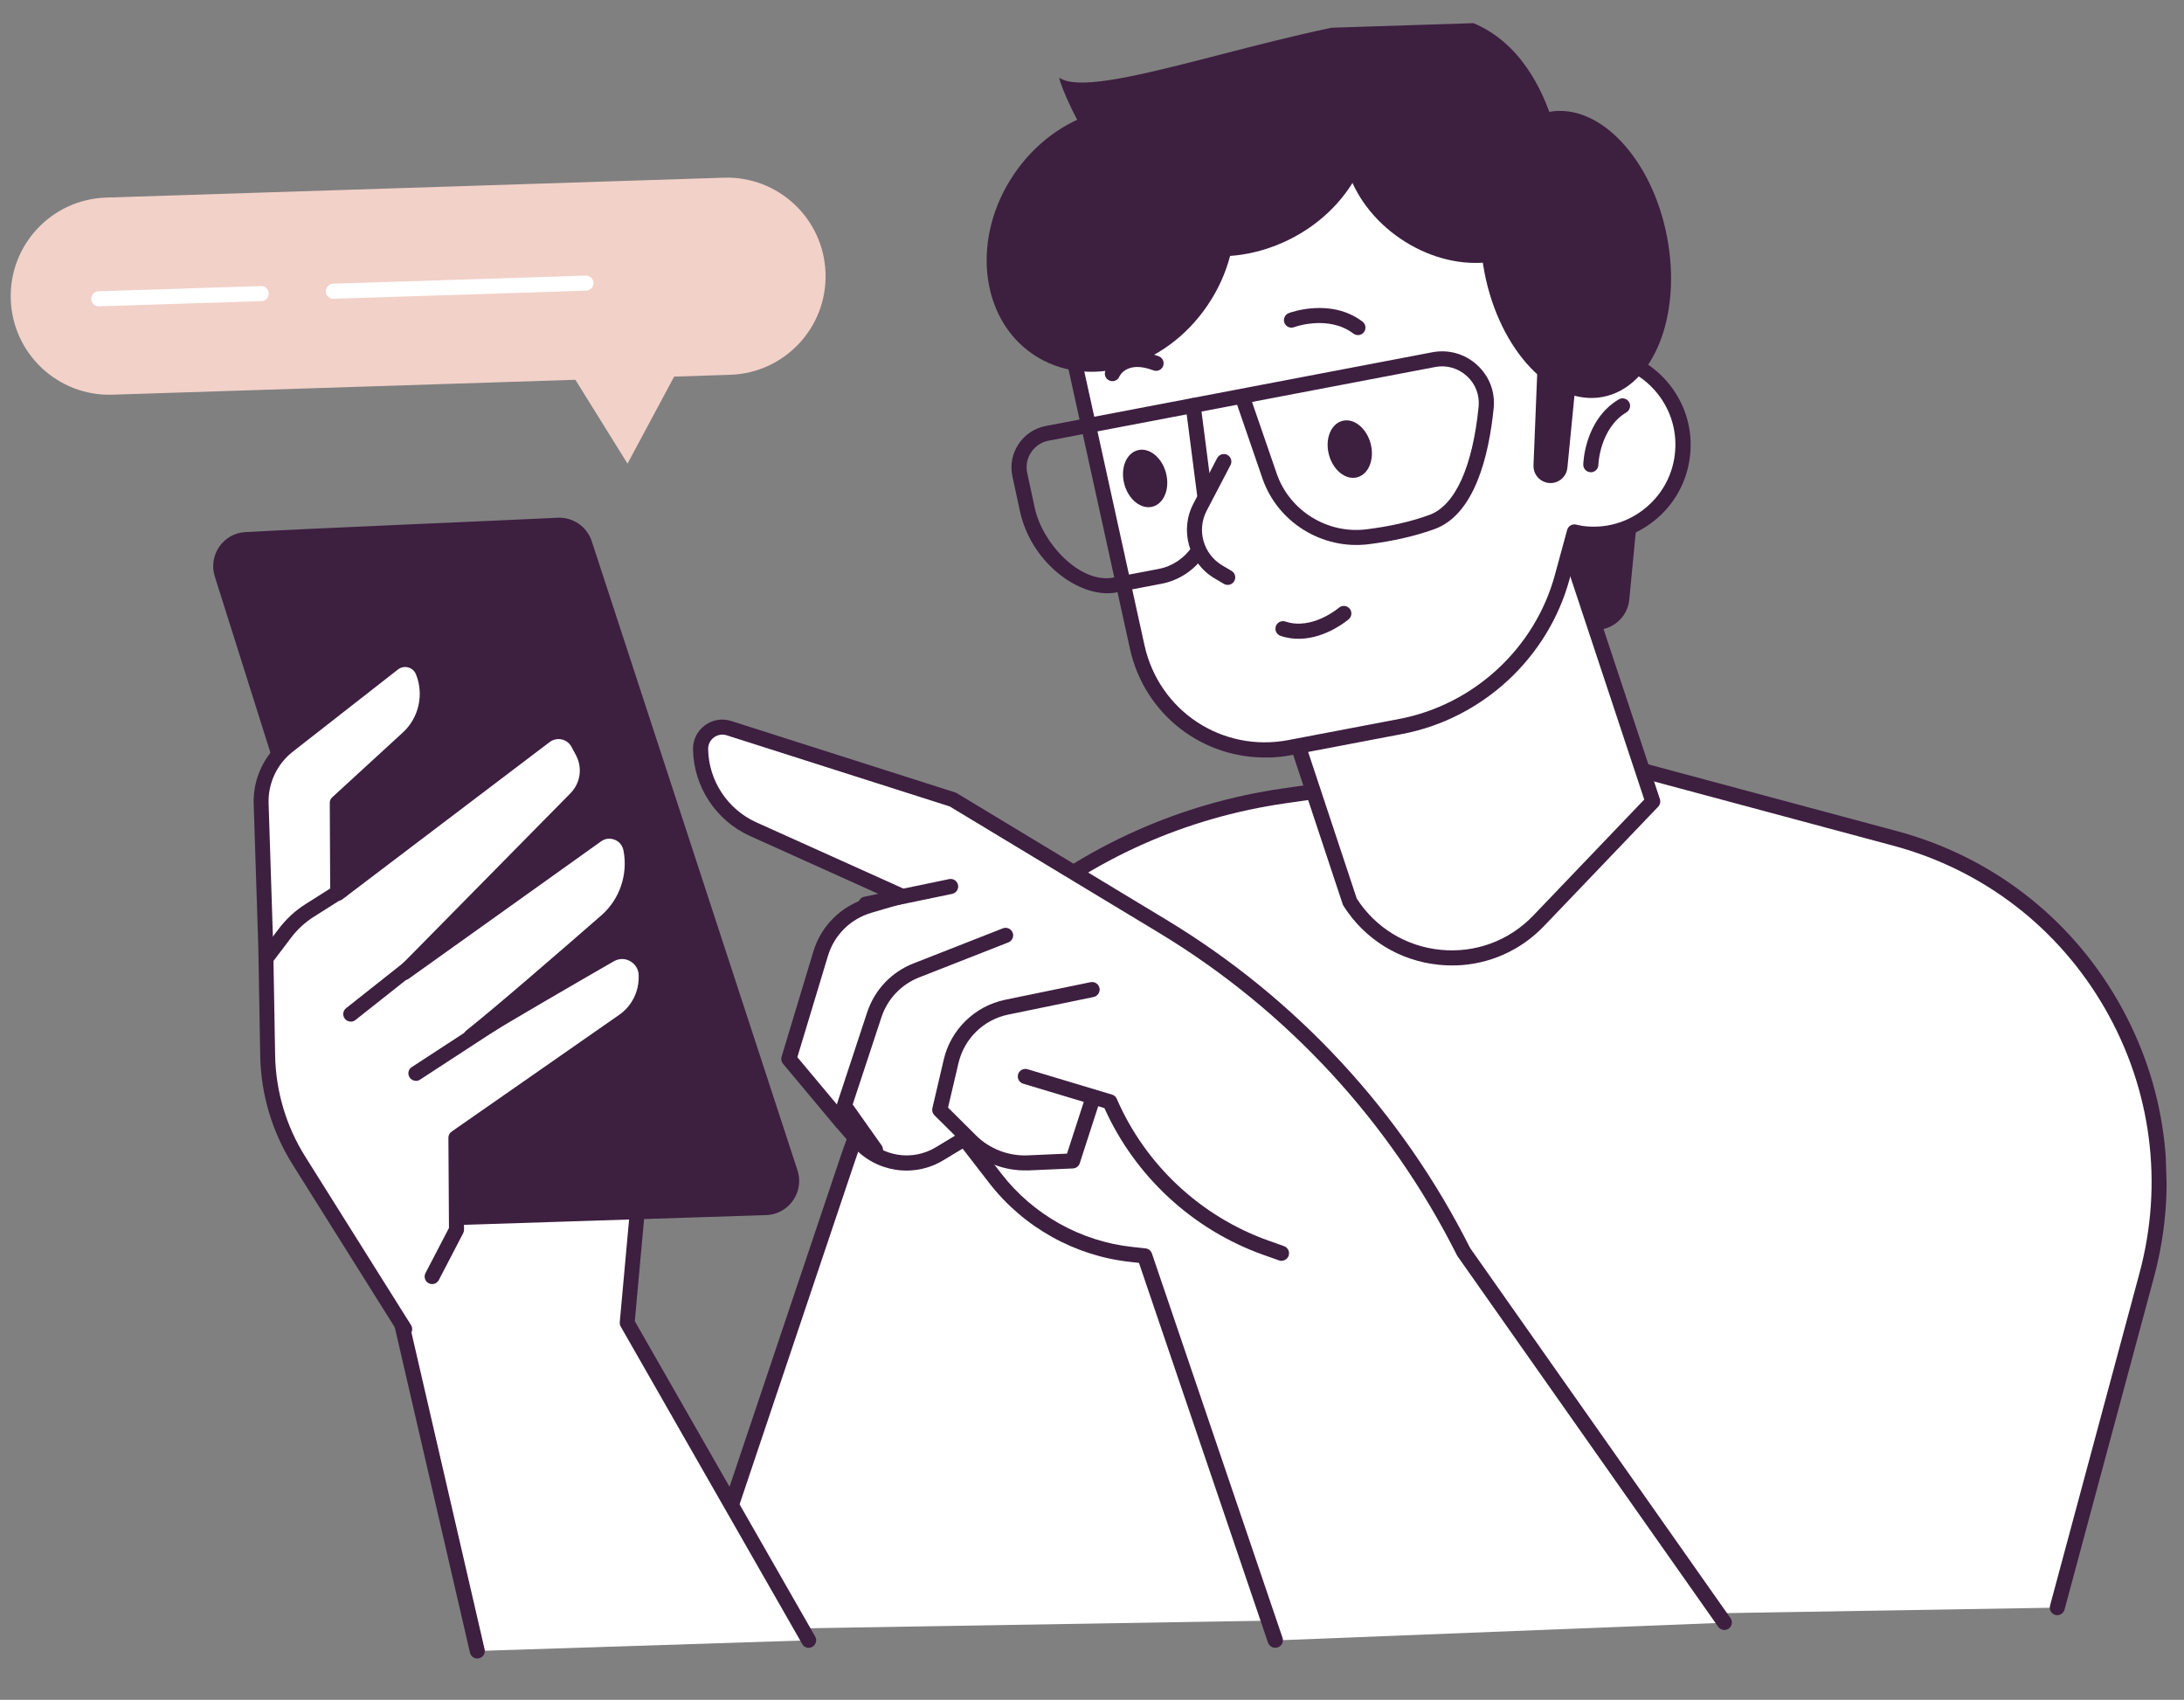 <svg viewBox="0 0 609 474"
  xmlns="http://www.w3.org/2000/svg">
  <rect x="0" y="0" width="609" height="474" fill="#808080" stroke="none"/>
  <g clip-path="url(#clip0_15_1413)">
    <path d="M573.675 448.289L598.638 355.584C612.902 302.564 581.474 248.01 528.459 233.766L440.3 210.104L358.138 221.912C301.62 230.037 254.51 269.298 236.331 323.41L192.243 454.581L573.696 448.289L573.675 448.289Z" fill="white"/>
    <path d="M573.742 450.389C573.532 450.396 573.343 450.381 573.131 450.325C572.007 450.024 571.34 448.869 571.64 447.746L596.582 355.04C603.339 329.94 599.91 303.718 586.934 281.186C573.957 258.655 552.992 242.538 527.873 235.802L440.138 212.253L358.415 224.005C302.358 232.072 256.332 270.416 238.286 324.104L194.199 455.275C193.835 456.38 192.635 456.965 191.531 456.601C190.426 456.237 189.841 455.037 190.205 453.933L234.293 322.762C252.836 267.565 300.171 228.129 357.798 219.843L439.96 208.034C440.233 208.004 440.527 208.016 440.803 208.091L528.962 231.753C555.14 238.791 577.031 255.593 590.565 279.094C604.098 302.595 607.668 329.948 600.631 356.129L575.689 448.834C575.445 449.746 574.624 450.361 573.721 450.39L573.742 450.389Z" fill="#3D1F40"/>
    <path d="M376.406 251.482C388.074 269.915 413.963 272.507 429.047 256.743L460.863 223.48L426.022 118.388L341.544 146.39L376.385 251.482L376.406 251.482Z" fill="white"/>
    <path d="M406.017 269.19C404.443 269.241 402.844 269.187 401.242 269.029C390.237 267.933 380.546 261.94 374.635 252.61C374.546 252.466 374.478 252.3 374.41 252.155L339.568 147.063C339.197 145.962 339.81 144.765 340.891 144.415L425.369 116.413C425.91 116.248 426.478 116.272 426.97 116.529C427.461 116.787 427.854 117.215 428.017 117.736L462.859 222.828C463.093 223.577 462.909 224.381 462.381 224.945L430.565 258.207C424.039 265.037 415.275 268.913 405.997 269.212L406.017 269.19ZM378.331 250.579C383.551 258.691 392.062 263.902 401.675 264.854C411.372 265.823 420.801 262.346 427.55 255.299L458.492 222.947L424.72 121.057L344.234 147.733L378.331 250.579Z" fill="#3D1F40"/>
    <path d="M225.518 457.398L174.882 368.85L178.996 323.681L102.102 326.156L133.111 460.374L225.518 457.398Z" fill="white"/>
    <path d="M225.585 459.498C224.83 459.522 224.082 459.147 223.702 458.444L173.087 369.916C172.865 369.545 172.788 369.106 172.816 368.685L176.712 325.877L104.709 328.195L135.134 459.909C135.401 461.035 134.681 462.172 133.554 462.419C132.407 462.687 131.291 461.966 131.045 460.839L100.036 326.643C99.891 326.038 100.038 325.382 100.421 324.886C100.804 324.391 101.383 324.078 102.012 324.058L178.907 321.582C179.515 321.562 180.09 321.796 180.504 322.245C180.917 322.673 181.126 323.276 181.061 323.887L177.01 368.403L227.312 456.353C227.891 457.364 227.533 458.636 226.522 459.215C226.212 459.393 225.879 459.488 225.543 459.499L225.585 459.498Z" fill="#3D1F40"/>
    <path d="M68.428 148.375C89.846 147.202 138.45 145.217 155.507 144.373C159.704 144.175 163.527 146.742 164.937 150.711L222.299 326.111C224.45 332.199 220.076 338.624 213.631 338.831L124.33 341.707C120.069 341.844 116.22 339.131 114.933 335.053L59.896 160.755C58.024 154.826 62.219 148.701 68.428 148.375Z" fill="#3D1F40"/>
    <path d="M120.46 355.975L127.248 342.916L127.095 317.281L173.832 284.715C177.654 282.049 179.996 277.75 180.161 273.1L180.179 272.343C180.366 267.062 174.707 263.608 170.127 266.236C158.202 273.113 139.326 284.04 131.333 289.005C139.263 282.739 157.846 266.631 169.088 256.812C174.77 251.858 177.342 244.294 175.948 236.878L175.943 236.731C175.087 232.345 169.999 230.303 166.384 232.899L112.791 271.171L160.571 222.683C164.031 219.188 164.783 213.847 162.437 209.509L161.208 207.216C159.398 203.87 155.039 202.938 152.002 205.222L94.176 249.073L94.057 223.837L113.753 205.76C118.876 201.056 120.53 193.689 117.948 187.236C116.622 183.916 112.51 182.809 109.702 185.001L80.369 207.928C75.429 211.785 72.617 217.781 72.819 224.059L74.115 264.325L74.64 294.319C74.828 304.716 77.844 314.853 83.36 323.67L112.842 370.637L120.461 355.996L120.46 355.975Z" fill="white"/>
    <path d="M112.93 372.715C112.216 372.738 111.49 372.383 111.091 371.723L81.609 324.756C75.872 315.631 72.738 305.098 72.559 294.323L72.035 264.329L70.74 224.105C70.517 217.198 73.644 210.519 79.096 206.245L108.428 183.318C110.294 181.871 112.653 181.375 114.942 181.995C117.232 182.615 119.027 184.217 119.917 186.395C122.819 193.636 120.925 202.019 115.21 207.268L96.207 224.714L96.308 244.823L150.791 203.517C152.719 202.046 155.182 201.505 157.552 202.017C159.922 202.529 161.946 204.04 163.108 206.188L164.337 208.481C167.13 213.645 166.24 219.937 162.109 224.126L131.382 255.294L165.193 231.151C167.473 229.522 170.404 229.176 173.022 230.205C175.641 231.256 177.5 233.529 178.03 236.286C179.598 244.537 176.696 252.931 170.524 258.342C165.638 262.597 158.995 268.38 152.432 274.035C158.517 270.497 164.561 267.003 169.121 264.377C171.927 262.752 175.269 262.792 178.034 264.468C180.841 266.143 182.428 269.118 182.323 272.379L182.306 273.136C182.118 278.417 179.42 283.379 175.084 286.419L129.252 318.368L129.391 342.91C129.401 343.246 129.307 343.585 129.149 343.884L122.361 356.943C121.827 357.969 120.558 358.368 119.532 357.833C118.506 357.299 118.108 356.03 118.643 355.004L125.193 342.414L125.035 317.285C125.013 316.592 125.37 315.95 125.925 315.554L172.662 282.988C175.93 280.718 177.954 276.996 178.078 273.02L178.096 272.263C178.166 270.537 177.318 268.988 175.839 268.09C174.382 267.212 172.658 267.205 171.173 268.051C160.197 274.373 140.558 285.745 132.441 290.798C131.493 291.395 130.245 291.141 129.606 290.216C128.968 289.312 129.158 288.045 130.019 287.366C138.052 281.013 157.063 264.513 167.692 255.239C172.761 250.809 175.124 243.924 173.88 237.281C173.6 235.756 172.703 234.671 171.405 234.166C170.107 233.641 168.725 233.811 167.596 234.625L114.003 272.897C113.12 273.535 111.896 273.385 111.175 272.547C110.476 271.708 110.521 270.488 111.273 269.707L159.053 221.219C161.881 218.354 162.479 214.068 160.579 210.536L159.349 208.243C158.79 207.189 157.778 206.444 156.614 206.187C155.45 205.93 154.219 206.201 153.276 206.925L95.45 250.777C94.814 251.259 93.954 251.329 93.25 250.995C92.545 250.639 92.081 249.918 92.076 249.12L91.957 223.884C91.938 223.296 92.193 222.72 92.642 222.328L112.339 204.25C116.789 200.177 118.26 193.657 115.999 188.055C115.61 187.08 114.81 186.37 113.814 186.108C112.818 185.846 111.795 186.047 110.974 186.683L81.642 209.61C77.234 213.051 74.718 218.428 74.898 224.013L76.194 264.258L76.719 294.273C76.894 304.292 79.793 314.055 85.131 322.542L114.613 369.508C115.233 370.497 114.938 371.788 113.95 372.409C113.62 372.609 113.266 372.725 112.909 372.736L112.93 372.715Z" fill="#3D1F40"/>
    <path d="M97.871 284.87C97.22 284.891 96.581 284.618 96.164 284.085C95.442 283.183 95.588 281.855 96.51 281.131L137.657 248.556C138.559 247.834 139.887 247.98 140.611 248.902C141.333 249.804 141.187 251.132 140.264 251.856L99.117 284.431C98.748 284.716 98.312 284.877 97.892 284.891L97.871 284.87Z" fill="#3D1F40"/>
    <path d="M116.056 301.392C115.342 301.415 114.638 301.08 114.218 300.442C113.577 299.475 113.85 298.163 114.839 297.543L157.69 269.599C158.657 268.959 159.969 269.232 160.589 270.22C161.23 271.188 160.957 272.499 159.968 273.12L117.117 301.063C116.788 301.284 116.413 301.401 116.035 301.413L116.056 301.392Z" fill="#3D1F40"/>
    <path d="M74.697 268.678C74.235 268.693 73.768 268.561 73.359 268.259C72.433 267.553 72.243 266.235 72.949 265.308L77.726 258.997C79.823 256.24 82.353 253.888 85.298 252.049L94.216 246.403C95.204 245.783 96.496 246.077 97.116 247.066C97.736 248.055 97.442 249.346 96.474 249.966L87.557 255.612C85.064 257.185 82.88 259.188 81.108 261.557L76.331 267.869C75.927 268.386 75.327 268.679 74.718 268.698L74.697 268.678Z" fill="#3D1F40"/>
    <path d="M459.201 116.374L454.322 167.159C453.897 171.607 450.397 175.145 445.936 175.604C445.936 175.604 435.686 152.27 434.58 153.146C424.352 161.167 459.18 116.375 459.18 116.375L459.201 116.374Z" fill="#3D1F40"/>
    <path d="M318.522 64.414L391.999 30.209L446.525 99.234C446.799 99.247 447.051 99.26 447.325 99.293C460.994 100.912 470.767 113.333 469.147 127.003C467.528 140.674 455.108 150.447 441.439 148.827C440.617 148.728 439.833 148.543 439.05 148.358L435.629 160.909C429.823 182.259 412.356 198.415 390.635 202.561L359.703 208.454C340.237 212.17 321.365 199.706 317.107 180.361L299.897 102.085C296.523 86.705 304.257 71.052 318.542 64.392L318.522 64.414Z" fill="white"/>
    <path d="M353.929 211.204C335.561 211.795 319.127 199.379 315.063 180.826L297.854 102.55C294.234 86.085 302.383 69.62 317.662 62.508L391.139 28.303C392.03 27.896 393.067 28.136 393.681 28.915L447.638 97.244C454.79 98.107 461.189 101.704 465.637 107.362C470.106 113.039 472.099 120.12 471.238 127.293C470.376 134.466 466.779 140.887 461.123 145.335C455.446 149.805 448.365 151.799 441.193 150.937C440.981 150.902 440.771 150.887 440.559 150.852L437.666 161.495C431.691 183.46 413.387 200.4 391.039 204.671L360.107 210.563C358.04 210.966 355.988 211.179 353.951 211.245L353.929 211.204ZM391.389 32.792L319.402 66.298C305.924 72.574 298.722 87.097 301.921 101.621L319.131 179.897C323.168 198.261 340.795 209.903 359.279 206.366L390.211 200.473C410.992 196.505 428.031 180.741 433.573 160.324L436.993 147.773C437.294 146.691 438.366 146.026 439.467 146.285L439.826 146.357C440.419 146.485 441.033 146.634 441.645 146.698C447.699 147.428 453.676 145.743 458.471 141.953C463.266 138.163 466.308 132.769 467.016 126.715C467.746 120.66 466.062 114.682 462.293 109.886C458.524 105.09 453.109 102.049 447.056 101.34L446.318 101.28C445.749 101.235 445.214 100.937 444.864 100.486L391.367 32.751L391.389 32.792Z" fill="#3D1F40"/>
    <path d="M336.692 85.182C348.678 67.548 346.324 45.048 331.436 34.926C316.547 24.805 294.761 30.895 282.776 48.529C270.79 66.163 273.144 88.663 288.033 98.784C302.921 108.906 324.707 102.816 336.692 85.182Z" fill="#3D1F40"/>
    <path d="M345.159 35.416C357.22 29.521 367.709 22.437 375.939 15.027C377.382 16.746 378.619 18.619 379.631 20.688C387.528 36.867 378.402 57.568 359.244 66.927C340.087 76.287 318.138 70.752 310.241 54.572C309.138 52.295 308.389 49.924 307.934 47.521C319.413 45.744 332.269 41.694 345.137 35.395L345.159 35.416Z" fill="#3D1F40"/>
    <path d="M382.191 123.688C383.34 128.043 381.667 132.237 378.459 133.097C375.251 133.957 371.712 131.107 370.564 126.773C369.416 122.439 371.087 118.224 374.296 117.364C377.504 116.504 381.042 119.353 382.191 123.688Z" fill="#3D1F40"/>
    <path d="M378.714 93.432C378.253 93.447 377.786 93.314 377.377 93.012C370.398 87.731 360.948 91.188 360.866 91.232C359.786 91.645 358.571 91.096 358.158 90.016C357.745 88.937 358.294 87.721 359.374 87.308C359.851 87.125 371.108 83.001 379.917 89.673C380.844 90.379 381.033 91.697 380.327 92.623C379.924 93.141 379.324 93.433 378.715 93.453L378.714 93.432Z" fill="#3D1F40"/>
    <path d="M325.128 131.872C326.277 136.227 324.605 140.421 321.396 141.281C318.188 142.141 314.65 139.291 313.502 134.957C312.353 130.602 314.025 126.408 317.233 125.548C320.442 124.688 323.98 127.537 325.128 131.872Z" fill="#3D1F40"/>
    <path d="M310.245 106.291C309.951 106.301 309.635 106.248 309.336 106.11C308.27 105.64 307.789 104.416 308.259 103.35C309.512 100.494 314.221 95.971 323.113 99.341C324.198 99.748 324.742 100.97 324.335 102.055C323.929 103.14 322.707 103.683 321.622 103.277C314.218 100.447 312.195 104.842 312.117 105.033C311.785 105.8 311.043 106.266 310.266 106.291L310.245 106.291Z" fill="#3D1F40"/>
    <path d="M342.397 163.091C342.019 163.104 341.617 163.011 341.274 162.812L338.746 161.317C331.507 157.074 328.879 147.912 332.759 140.473L339.409 127.734C339.944 126.708 341.213 126.31 342.238 126.844C343.264 127.379 343.662 128.648 343.128 129.674L336.478 142.413C333.627 147.864 335.566 154.569 340.878 157.697L343.406 159.192C344.412 159.769 344.748 161.061 344.15 162.068C343.772 162.711 343.111 163.089 342.398 163.112L342.397 163.091Z" fill="#3D1F40"/>
    <path d="M362.635 178.118C360.85 178.175 358.994 177.962 357.082 177.309C355.978 176.945 355.393 175.745 355.756 174.64C356.12 173.536 357.32 172.951 358.424 173.315C365.881 175.828 373.265 169.537 373.347 169.472C374.226 168.708 375.553 168.812 376.317 169.691C377.081 170.57 376.976 171.898 376.097 172.661C375.79 172.924 369.961 177.882 362.656 178.117L362.635 178.118Z" fill="#3D1F40"/>
    <path d="M309.208 165.421C299.741 165.726 287.42 156.371 284.411 142.556L282.312 132.851C281.623 129.721 282.235 126.528 283.998 123.865C285.761 121.181 288.477 119.391 291.61 118.786L399.38 98.23C403.912 97.37 408.472 98.652 411.893 101.778C415.292 104.884 416.967 109.286 416.505 113.84C415.183 126.955 411.259 143.452 400.022 147.534C394.684 149.471 388.488 150.889 381.603 151.763C368.709 153.355 356.253 145.665 352.034 133.422L344.963 112.865L292.414 122.879C290.388 123.26 288.64 124.43 287.518 126.147C286.376 127.865 286 129.916 286.444 131.94L288.543 141.645C290.69 151.558 301.024 162.511 310.079 161.127L323.07 158.649C326.85 157.939 330.224 155.687 332.37 152.507C333.011 151.541 334.327 151.288 335.293 151.93C336.26 152.571 336.512 153.887 335.871 154.853C333.104 158.977 328.741 161.85 323.875 162.784L310.801 165.286C310.299 165.365 309.775 165.403 309.25 165.42L309.208 165.421ZM349.119 112.08L356.004 132.054C359.574 142.426 370.145 148.979 381.069 147.598C387.641 146.777 393.545 145.431 398.571 143.587C405.737 140.982 410.624 130.254 412.309 113.408C412.625 110.182 411.432 107.068 409.05 104.875C406.625 102.663 403.38 101.716 400.164 102.345L349.119 112.08Z" fill="#3D1F40"/>
    <path d="M335.958 139.971C334.888 140.006 333.959 139.216 333.819 138.149L330.626 113.369C330.484 112.218 331.29 111.162 332.441 111.02C333.593 110.878 334.648 111.684 334.79 112.836L337.984 137.615C338.126 138.767 337.319 139.822 336.168 139.965C336.105 139.967 336.021 139.969 335.958 139.971Z" fill="#3D1F40"/>
    <path d="M413.913 75.822C418.087 97.754 432.9 113.375 446.955 110.674C461.032 107.993 469.047 88.022 464.853 66.091C460.679 44.158 445.866 28.537 431.81 31.218C417.733 33.898 409.718 53.869 413.912 75.801L413.913 75.822Z" fill="#3D1F40"/>
    <path d="M432.051 63.432C440.105 51.583 434.563 33.773 419.675 23.651C404.786 13.53 386.188 14.93 378.135 26.779C370.081 38.627 375.622 56.438 390.511 66.559C405.4 76.681 423.998 75.281 432.051 63.432Z" fill="#3D1F40"/>
    <path d="M435.298 44.282C435.298 44.282 430.406 0.033 392.631 4.192C354.856 8.35 305.127 28.277 295.459 21.716C294.299 20.913 309.59 61.149 330.341 58.212C351.092 55.274 410.684 29.691 435.298 44.282Z" fill="#3D1F40"/>
    <path d="M428.967 96.248L427.609 129.77C427.512 132.001 429.005 133.991 431.167 134.552C433.985 135.281 436.78 133.32 437.064 130.411L440.828 91.957L428.946 96.249L428.967 96.248Z" fill="#3D1F40"/>
    <path d="M443.66 131.67C443.66 131.67 443.576 131.672 443.534 131.674C442.378 131.648 441.464 130.69 441.49 129.533C441.495 129.028 441.886 117.037 451.37 111.372C452.359 110.773 453.652 111.11 454.251 112.099C454.851 113.089 454.514 114.382 453.525 114.981C446.061 119.445 445.693 129.545 445.696 129.65C445.669 130.764 444.773 131.655 443.661 131.691L443.66 131.67Z" fill="#3D1F40"/>
    <path d="M355.57 457.372L319.149 350.208L315.459 349.822C300.466 348.225 286.792 340.574 277.562 328.661L268.946 317.548L261.958 321.766C254.578 326.227 245.074 324.747 239.382 318.289L234.626 312.873L219.961 295.314L228.809 266.006C230.765 259.534 235.856 254.473 242.33 252.562L251.364 249.897L209.912 231.224C201.168 227.24 195.509 218.574 195.347 208.975C195.277 204.837 199.299 201.85 203.249 203.109L265.671 223.019L324.134 258.335C360.116 280.062 389.225 311.552 408.087 349.131L480.803 452.499L355.551 457.435L355.57 457.372Z" fill="white"/>
    <path d="M355.637 459.471C354.734 459.5 353.897 458.939 353.574 458.045L317.592 352.149L315.231 351.889C299.753 350.244 285.416 342.236 275.879 329.934L268.424 320.296L263.044 323.538C254.799 328.532 244.176 326.878 237.807 319.643L233.051 314.227L218.342 296.627C217.883 296.074 217.733 295.344 217.943 294.664L226.792 265.357C228.956 258.184 234.535 252.624 241.737 250.501L245.339 249.439L209.046 233.08C199.599 228.782 193.41 219.314 193.245 208.959C193.201 206.291 194.404 203.856 196.539 202.275C198.673 200.693 201.349 200.249 203.896 201.05L266.318 220.96C266.467 221.018 266.616 221.076 266.766 221.155L325.229 256.471C361.554 278.419 390.836 310.05 409.919 347.979L482.548 451.224C483.209 452.169 482.978 453.479 482.032 454.14C481.087 454.801 479.777 454.57 479.116 453.625L406.399 350.257C406.399 350.257 406.289 350.092 406.244 349.989C387.539 312.72 358.778 281.618 323.075 260.05L264.826 224.875L202.638 205.041C201.406 204.64 200.111 204.871 199.064 205.64C198.038 206.408 197.445 207.583 197.466 208.886C197.601 217.645 202.838 225.63 210.794 229.262L252.246 247.935C253.056 248.287 253.545 249.112 253.489 249.996C253.433 250.881 252.827 251.615 251.994 251.873L242.96 254.538C237.132 256.26 232.611 260.756 230.865 266.571L222.339 294.796L236.283 311.475L241.016 316.85C246.033 322.552 254.417 323.858 260.931 319.928L267.919 315.71C268.826 315.156 270.01 315.391 270.668 316.231L279.284 327.344C288.12 338.745 301.409 346.177 315.747 347.711L319.438 348.118C320.26 348.197 320.93 348.764 321.207 349.532L357.628 456.696C358 457.798 357.408 458.994 356.306 459.365C356.098 459.435 355.91 459.462 355.7 459.469L355.637 459.471Z" fill="#3D1F40"/>
    <path d="M244.209 322.673C243.537 322.695 242.854 322.381 242.415 321.785L233.719 309.498C233.344 308.964 233.237 308.253 233.449 307.636L241.796 282.317C243.863 276.029 248.577 271.044 254.741 268.639L279.643 258.863C280.722 258.45 281.937 258.979 282.371 260.057C282.805 261.136 282.256 262.352 281.177 262.786L256.275 272.561C251.295 274.529 247.475 278.561 245.789 283.659L237.768 307.981L245.848 319.405C246.509 320.351 246.299 321.66 245.354 322.342C245.004 322.585 244.61 322.723 244.211 322.736L244.209 322.673Z" fill="#3D1F40"/>
    <path d="M286.502 326.355C280.057 326.563 273.758 324.097 269.177 319.537L260.559 310.988C260.038 310.479 259.825 309.729 259.991 309.009L263.168 295.436C265.126 287.051 271.851 280.529 280.284 278.787L304.103 273.88C305.251 273.654 306.346 274.375 306.593 275.523C306.819 276.65 306.098 277.766 304.951 278.014L281.132 282.921C274.305 284.317 268.865 289.62 267.277 296.417L264.357 308.848L272.129 316.584C275.928 320.37 281.205 322.407 286.577 322.171L297.531 321.692L302.405 306.656C302.769 305.551 303.947 304.946 305.052 305.31C306.156 305.674 306.762 306.852 306.398 307.956L301.085 324.373C300.817 325.201 300.059 325.793 299.177 325.821L286.775 326.368C286.775 326.368 286.586 326.374 286.502 326.376L286.502 326.355Z" fill="#3D1F40"/>
    <path d="M357.395 351.582C357.143 351.59 356.89 351.557 356.635 351.46L352.298 349.918C332.614 342.923 316.522 328.037 307.965 308.999L285.303 302.184C284.199 301.841 283.553 300.685 283.895 299.56C284.237 298.435 285.415 297.83 286.518 298.152L310.093 305.231C310.686 305.401 311.163 305.848 311.412 306.408C319.381 324.813 334.806 339.217 353.704 345.943L358.041 347.484C359.125 347.87 359.71 349.07 359.325 350.175C359.037 351.004 358.255 351.534 357.416 351.561L357.395 351.582Z" fill="#3D1F40"/>
    <path d="M241.459 254.23C240.451 254.262 239.547 253.577 239.346 252.553C239.12 251.426 239.841 250.31 240.968 250.063L264.66 245.139C265.808 244.913 266.903 245.634 267.15 246.761C267.375 247.889 266.655 249.005 265.528 249.251L241.835 254.175C241.71 254.179 241.584 254.204 241.479 254.208L241.459 254.23Z" fill="#3D1F40"/>
    <path d="M31.364 110.059L160.445 105.903L164.544 112.496L174.983 129.287L184.319 111.859L187.986 105.016L203.604 104.513C218.782 104.024 230.687 91.326 230.198 76.147C229.71 60.968 217.012 49.062 201.835 49.55L29.594 55.096C14.417 55.585 2.511 68.284 3 83.462C3.489 98.641 16.186 110.547 31.364 110.059Z" fill="#F2D1C9"/>
    <path d="M163.488 81.048L93.018 83.317C91.863 83.354 90.888 82.44 90.851 81.285C90.814 80.13 91.728 79.155 92.882 79.118L163.332 76.85C164.487 76.813 165.462 77.727 165.499 78.882C165.536 80.036 164.622 81.011 163.467 81.049L163.488 81.048Z" fill="white"/>
    <path d="M72.888 83.965L27.608 85.423C26.453 85.46 25.478 84.546 25.441 83.391C25.404 82.237 26.318 81.262 27.472 81.224L72.773 79.766C73.928 79.729 74.903 80.643 74.94 81.798C74.977 82.952 74.063 83.927 72.909 83.965L72.888 83.965Z" fill="white"/>
  </g>
  <defs>
    <clipPath id="clip0_15_1413">
      <rect width="593" height="454" fill="white" transform="translate(0.85 19.659) rotate(-1.844)"/>
    </clipPath>
  </defs>
</svg>
